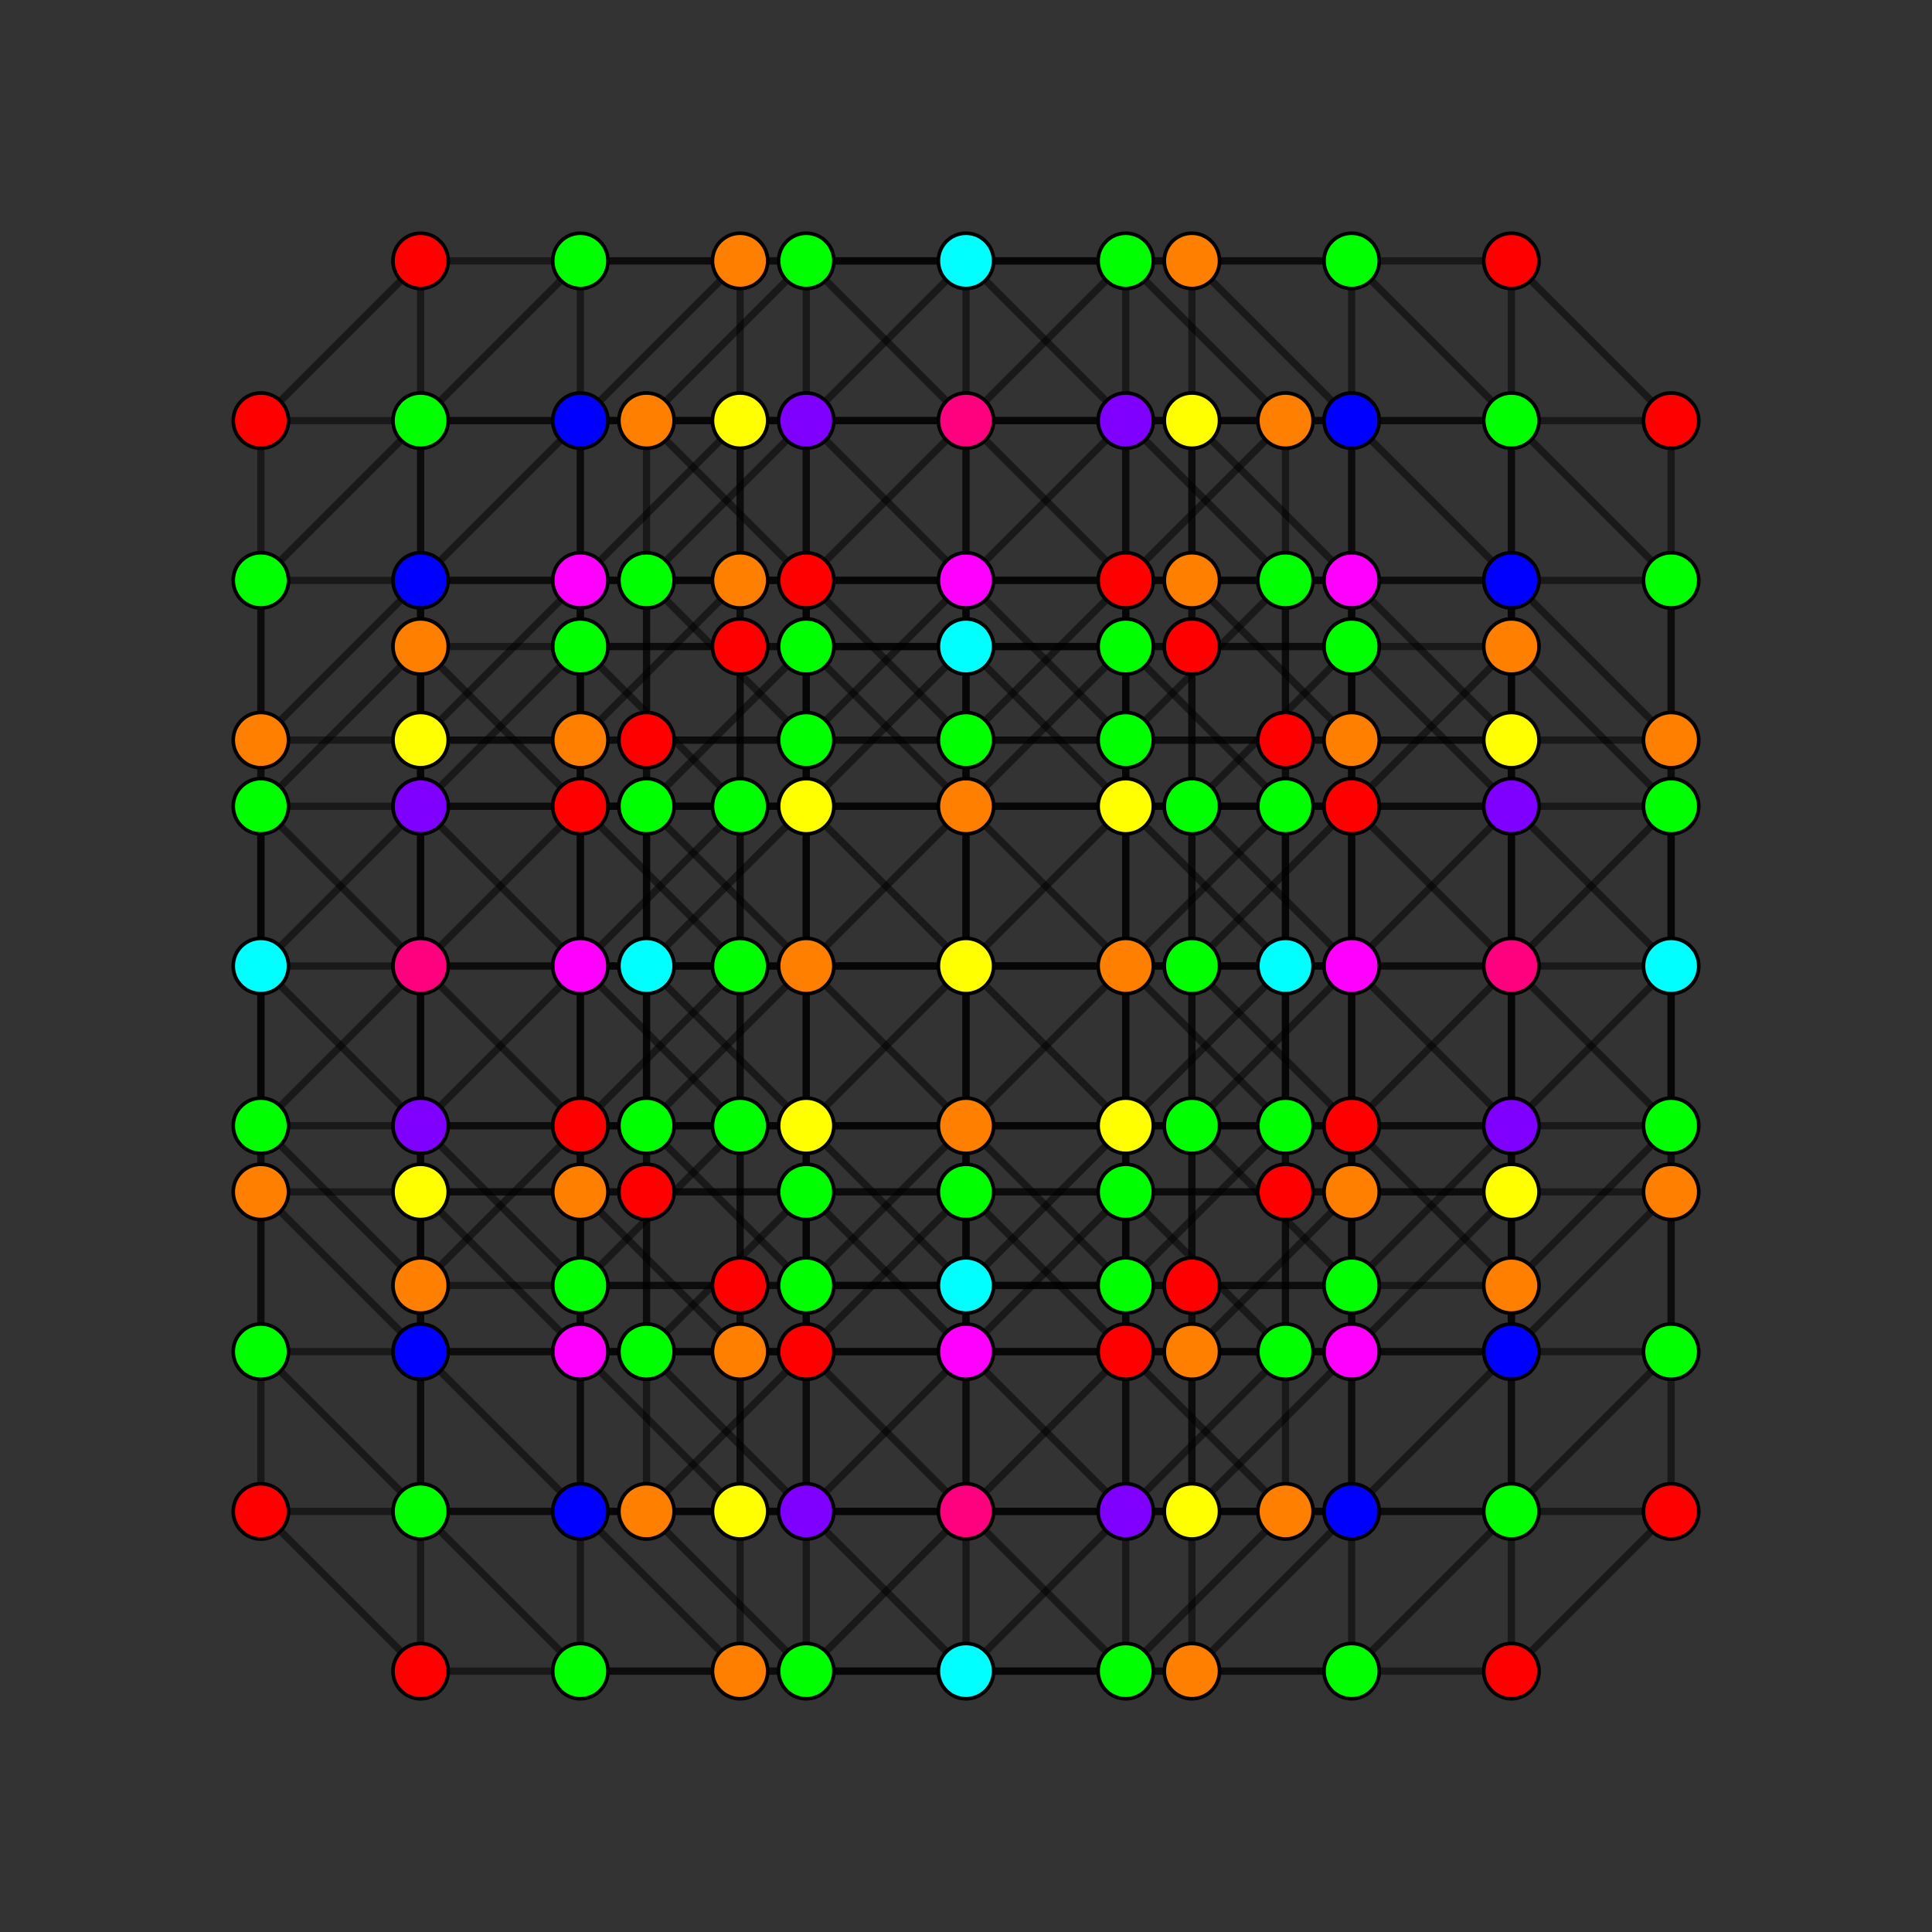 <?xml version="1.0" encoding="UTF-8" standalone="no"?>
<svg
xmlns="http://www.w3.org/2000/svg"
version="1.0"
width="1600" height="1600"
id="7-cube_t036_A3.svg">
<rect width="100%" height="100%" fill="#333333" stroke="none"/>
<g style="stroke:#000000;stroke-width:6.0;stroke-opacity:0.50;">
<line x1="932.290" y1="800.000" x2="932.290" y2="800.000"/>
<line x1="932.290" y1="800.000" x2="932.290" y2="932.290"/>
<line x1="932.290" y1="800.000" x2="1064.580" y2="800.000"/>
<line x1="932.290" y1="800.000" x2="932.290" y2="667.710"/>
<line x1="932.290" y1="800.000" x2="800.000" y2="932.290"/>
<line x1="932.290" y1="800.000" x2="667.710" y2="800.000"/>
<line x1="932.290" y1="800.000" x2="800.000" y2="667.710"/>
<line x1="216.043" y1="800.000" x2="216.043" y2="800.000"/>
<line x1="216.043" y1="800.000" x2="216.043" y2="932.290"/>
<line x1="216.043" y1="800.000" x2="348.333" y2="800.000"/>
<line x1="216.043" y1="800.000" x2="216.043" y2="667.710"/>
<line x1="216.043" y1="800.000" x2="348.333" y2="932.290"/>
<line x1="216.043" y1="800.000" x2="348.333" y2="667.710"/>
<line x1="932.290" y1="348.333" x2="932.290" y2="348.333"/>
<line x1="932.290" y1="348.333" x2="932.290" y2="480.623"/>
<line x1="932.290" y1="348.333" x2="1064.580" y2="348.333"/>
<line x1="932.290" y1="348.333" x2="800.000" y2="216.043"/>
<line x1="932.290" y1="348.333" x2="667.710" y2="348.333"/>
<line x1="216.043" y1="348.333" x2="216.043" y2="348.333"/>
<line x1="216.043" y1="348.333" x2="216.043" y2="480.623"/>
<line x1="216.043" y1="348.333" x2="348.333" y2="348.333"/>
<line x1="216.043" y1="348.333" x2="348.333" y2="216.043"/>
<line x1="1383.957" y1="800.000" x2="1383.957" y2="800.000"/>
<line x1="1383.957" y1="800.000" x2="1383.957" y2="932.290"/>
<line x1="1383.957" y1="800.000" x2="1251.667" y2="800.000"/>
<line x1="1383.957" y1="800.000" x2="1383.957" y2="667.710"/>
<line x1="1383.957" y1="800.000" x2="1251.667" y2="932.290"/>
<line x1="1383.957" y1="800.000" x2="1251.667" y2="667.710"/>
<line x1="667.710" y1="800.000" x2="667.710" y2="800.000"/>
<line x1="667.710" y1="800.000" x2="667.710" y2="932.290"/>
<line x1="667.710" y1="800.000" x2="535.420" y2="800.000"/>
<line x1="667.710" y1="800.000" x2="667.710" y2="667.710"/>
<line x1="667.710" y1="800.000" x2="800.000" y2="932.290"/>
<line x1="667.710" y1="800.000" x2="800.000" y2="667.710"/>
<line x1="1383.957" y1="348.333" x2="1383.957" y2="348.333"/>
<line x1="1383.957" y1="348.333" x2="1383.957" y2="480.623"/>
<line x1="1383.957" y1="348.333" x2="1251.667" y2="348.333"/>
<line x1="1383.957" y1="348.333" x2="1251.667" y2="216.043"/>
<line x1="667.710" y1="348.333" x2="667.710" y2="348.333"/>
<line x1="667.710" y1="348.333" x2="667.710" y2="480.623"/>
<line x1="667.710" y1="348.333" x2="535.420" y2="348.333"/>
<line x1="667.710" y1="348.333" x2="800.000" y2="216.043"/>
<line x1="932.290" y1="1251.667" x2="932.290" y2="1251.667"/>
<line x1="932.290" y1="1251.667" x2="932.290" y2="1119.377"/>
<line x1="932.290" y1="1251.667" x2="1064.580" y2="1251.667"/>
<line x1="932.290" y1="1251.667" x2="800.000" y2="1383.957"/>
<line x1="932.290" y1="1251.667" x2="667.710" y2="1251.667"/>
<line x1="216.043" y1="1251.667" x2="216.043" y2="1251.667"/>
<line x1="216.043" y1="1251.667" x2="216.043" y2="1119.377"/>
<line x1="216.043" y1="1251.667" x2="348.333" y2="1251.667"/>
<line x1="216.043" y1="1251.667" x2="348.333" y2="1383.957"/>
<line x1="1383.957" y1="1251.667" x2="1383.957" y2="1251.667"/>
<line x1="1383.957" y1="1251.667" x2="1383.957" y2="1119.377"/>
<line x1="1383.957" y1="1251.667" x2="1251.667" y2="1251.667"/>
<line x1="1383.957" y1="1251.667" x2="1251.667" y2="1383.957"/>
<line x1="667.710" y1="1251.667" x2="667.710" y2="1251.667"/>
<line x1="667.710" y1="1251.667" x2="667.710" y2="1119.377"/>
<line x1="667.710" y1="1251.667" x2="535.420" y2="1251.667"/>
<line x1="667.710" y1="1251.667" x2="800.000" y2="1383.957"/>
<line x1="932.290" y1="932.290" x2="932.290" y2="1119.377"/>
<line x1="932.290" y1="932.290" x2="932.290" y2="932.290"/>
<line x1="932.290" y1="932.290" x2="1064.580" y2="800.000"/>
<line x1="932.290" y1="932.290" x2="1064.580" y2="932.290"/>
<line x1="932.290" y1="932.290" x2="932.290" y2="667.710"/>
<line x1="932.290" y1="932.290" x2="800.000" y2="1064.580"/>
<line x1="932.290" y1="932.290" x2="667.710" y2="932.290"/>
<line x1="932.290" y1="932.290" x2="800.000" y2="932.290"/>
<line x1="216.043" y1="932.290" x2="216.043" y2="1119.377"/>
<line x1="216.043" y1="932.290" x2="216.043" y2="932.290"/>
<line x1="216.043" y1="932.290" x2="348.333" y2="800.000"/>
<line x1="216.043" y1="932.290" x2="348.333" y2="932.290"/>
<line x1="216.043" y1="932.290" x2="216.043" y2="667.710"/>
<line x1="216.043" y1="932.290" x2="348.333" y2="1064.580"/>
<line x1="932.290" y1="480.623" x2="932.290" y2="667.710"/>
<line x1="932.290" y1="480.623" x2="932.290" y2="480.623"/>
<line x1="932.290" y1="480.623" x2="1064.580" y2="348.333"/>
<line x1="932.290" y1="480.623" x2="1064.580" y2="480.623"/>
<line x1="932.290" y1="480.623" x2="932.290" y2="612.913"/>
<line x1="932.290" y1="480.623" x2="800.000" y2="348.333"/>
<line x1="932.290" y1="480.623" x2="667.710" y2="480.623"/>
<line x1="932.290" y1="480.623" x2="800.000" y2="480.623"/>
<line x1="216.043" y1="480.623" x2="216.043" y2="667.710"/>
<line x1="216.043" y1="480.623" x2="216.043" y2="480.623"/>
<line x1="216.043" y1="480.623" x2="348.333" y2="348.333"/>
<line x1="216.043" y1="480.623" x2="348.333" y2="480.623"/>
<line x1="216.043" y1="480.623" x2="216.043" y2="612.913"/>
<line x1="1383.957" y1="932.290" x2="1383.957" y2="1119.377"/>
<line x1="1383.957" y1="932.290" x2="1383.957" y2="932.290"/>
<line x1="1383.957" y1="932.290" x2="1251.667" y2="800.000"/>
<line x1="1383.957" y1="932.290" x2="1251.667" y2="932.290"/>
<line x1="1383.957" y1="932.290" x2="1383.957" y2="667.710"/>
<line x1="1383.957" y1="932.290" x2="1251.667" y2="1064.580"/>
<line x1="667.710" y1="932.290" x2="667.710" y2="1119.377"/>
<line x1="667.710" y1="932.290" x2="667.710" y2="932.290"/>
<line x1="667.710" y1="932.290" x2="535.420" y2="800.000"/>
<line x1="667.710" y1="932.290" x2="535.420" y2="932.290"/>
<line x1="667.710" y1="932.290" x2="667.710" y2="667.710"/>
<line x1="667.710" y1="932.290" x2="800.000" y2="1064.580"/>
<line x1="667.710" y1="932.290" x2="800.000" y2="932.290"/>
<line x1="1383.957" y1="480.623" x2="1383.957" y2="667.710"/>
<line x1="1383.957" y1="480.623" x2="1383.957" y2="480.623"/>
<line x1="1383.957" y1="480.623" x2="1251.667" y2="348.333"/>
<line x1="1383.957" y1="480.623" x2="1251.667" y2="480.623"/>
<line x1="1383.957" y1="480.623" x2="1383.957" y2="612.913"/>
<line x1="667.710" y1="480.623" x2="667.710" y2="667.710"/>
<line x1="667.710" y1="480.623" x2="667.710" y2="480.623"/>
<line x1="667.710" y1="480.623" x2="535.420" y2="348.333"/>
<line x1="667.710" y1="480.623" x2="535.420" y2="480.623"/>
<line x1="667.710" y1="480.623" x2="667.710" y2="612.913"/>
<line x1="667.710" y1="480.623" x2="800.000" y2="348.333"/>
<line x1="667.710" y1="480.623" x2="800.000" y2="480.623"/>
<line x1="932.290" y1="1119.377" x2="932.290" y2="1119.377"/>
<line x1="932.290" y1="1119.377" x2="1064.580" y2="1251.667"/>
<line x1="932.290" y1="1119.377" x2="1064.580" y2="1119.377"/>
<line x1="932.290" y1="1119.377" x2="932.290" y2="987.087"/>
<line x1="932.290" y1="1119.377" x2="800.000" y2="1251.667"/>
<line x1="932.290" y1="1119.377" x2="667.710" y2="1119.377"/>
<line x1="932.290" y1="1119.377" x2="800.000" y2="1119.377"/>
<line x1="216.043" y1="1119.377" x2="216.043" y2="1119.377"/>
<line x1="216.043" y1="1119.377" x2="348.333" y2="1251.667"/>
<line x1="216.043" y1="1119.377" x2="348.333" y2="1119.377"/>
<line x1="216.043" y1="1119.377" x2="216.043" y2="987.087"/>
<line x1="932.290" y1="667.710" x2="932.290" y2="667.710"/>
<line x1="932.290" y1="667.710" x2="1064.580" y2="800.000"/>
<line x1="932.290" y1="667.710" x2="1064.580" y2="667.710"/>
<line x1="932.290" y1="667.710" x2="800.000" y2="535.420"/>
<line x1="932.290" y1="667.710" x2="667.710" y2="667.710"/>
<line x1="932.290" y1="667.710" x2="800.000" y2="667.710"/>
<line x1="216.043" y1="667.710" x2="216.043" y2="667.710"/>
<line x1="216.043" y1="667.710" x2="348.333" y2="800.000"/>
<line x1="216.043" y1="667.710" x2="348.333" y2="667.710"/>
<line x1="216.043" y1="667.710" x2="348.333" y2="535.420"/>
<line x1="1383.957" y1="1119.377" x2="1383.957" y2="1119.377"/>
<line x1="1383.957" y1="1119.377" x2="1251.667" y2="1251.667"/>
<line x1="1383.957" y1="1119.377" x2="1251.667" y2="1119.377"/>
<line x1="1383.957" y1="1119.377" x2="1383.957" y2="987.087"/>
<line x1="667.710" y1="1119.377" x2="667.710" y2="1119.377"/>
<line x1="667.710" y1="1119.377" x2="535.420" y2="1251.667"/>
<line x1="667.710" y1="1119.377" x2="535.420" y2="1119.377"/>
<line x1="667.710" y1="1119.377" x2="667.710" y2="987.087"/>
<line x1="667.710" y1="1119.377" x2="800.000" y2="1251.667"/>
<line x1="667.710" y1="1119.377" x2="800.000" y2="1119.377"/>
<line x1="1383.957" y1="667.710" x2="1383.957" y2="667.710"/>
<line x1="1383.957" y1="667.710" x2="1251.667" y2="800.000"/>
<line x1="1383.957" y1="667.710" x2="1251.667" y2="667.710"/>
<line x1="1383.957" y1="667.710" x2="1251.667" y2="535.420"/>
<line x1="667.710" y1="667.710" x2="667.710" y2="667.710"/>
<line x1="667.710" y1="667.710" x2="535.420" y2="800.000"/>
<line x1="667.710" y1="667.710" x2="535.420" y2="667.710"/>
<line x1="667.710" y1="667.710" x2="800.000" y2="535.420"/>
<line x1="667.710" y1="667.710" x2="800.000" y2="667.710"/>
<line x1="1064.580" y1="800.000" x2="1251.667" y2="800.000"/>
<line x1="1064.580" y1="800.000" x2="1064.580" y2="800.000"/>
<line x1="1064.580" y1="800.000" x2="1064.580" y2="932.290"/>
<line x1="1064.580" y1="800.000" x2="1064.580" y2="667.710"/>
<line x1="348.333" y1="800.000" x2="535.420" y2="800.000"/>
<line x1="348.333" y1="800.000" x2="348.333" y2="800.000"/>
<line x1="348.333" y1="800.000" x2="348.333" y2="932.290"/>
<line x1="348.333" y1="800.000" x2="348.333" y2="667.710"/>
<line x1="348.333" y1="800.000" x2="480.623" y2="932.290"/>
<line x1="348.333" y1="800.000" x2="480.623" y2="667.710"/>
<line x1="348.333" y1="800.000" x2="480.623" y2="800.000"/>
<line x1="1064.580" y1="348.333" x2="1251.667" y2="348.333"/>
<line x1="1064.580" y1="348.333" x2="1064.580" y2="348.333"/>
<line x1="1064.580" y1="348.333" x2="1064.580" y2="480.623"/>
<line x1="1064.580" y1="348.333" x2="932.290" y2="216.043"/>
<line x1="348.333" y1="348.333" x2="535.420" y2="348.333"/>
<line x1="348.333" y1="348.333" x2="348.333" y2="348.333"/>
<line x1="348.333" y1="348.333" x2="348.333" y2="480.623"/>
<line x1="348.333" y1="348.333" x2="480.623" y2="216.043"/>
<line x1="348.333" y1="348.333" x2="480.623" y2="348.333"/>
<line x1="1251.667" y1="800.000" x2="1251.667" y2="800.000"/>
<line x1="1251.667" y1="800.000" x2="1251.667" y2="932.290"/>
<line x1="1251.667" y1="800.000" x2="1251.667" y2="667.710"/>
<line x1="1251.667" y1="800.000" x2="1119.377" y2="932.290"/>
<line x1="1251.667" y1="800.000" x2="1119.377" y2="667.710"/>
<line x1="1251.667" y1="800.000" x2="1119.377" y2="800.000"/>
<line x1="535.420" y1="800.000" x2="535.420" y2="800.000"/>
<line x1="535.420" y1="800.000" x2="535.420" y2="932.290"/>
<line x1="535.420" y1="800.000" x2="535.420" y2="667.710"/>
<line x1="1251.667" y1="348.333" x2="1251.667" y2="348.333"/>
<line x1="1251.667" y1="348.333" x2="1251.667" y2="480.623"/>
<line x1="1251.667" y1="348.333" x2="1119.377" y2="216.043"/>
<line x1="1251.667" y1="348.333" x2="1119.377" y2="348.333"/>
<line x1="535.420" y1="348.333" x2="535.420" y2="348.333"/>
<line x1="535.420" y1="348.333" x2="535.420" y2="480.623"/>
<line x1="535.420" y1="348.333" x2="667.710" y2="216.043"/>
<line x1="1064.580" y1="1251.667" x2="1251.667" y2="1251.667"/>
<line x1="1064.580" y1="1251.667" x2="1064.580" y2="1251.667"/>
<line x1="1064.580" y1="1251.667" x2="1064.580" y2="1119.377"/>
<line x1="1064.580" y1="1251.667" x2="932.290" y2="1383.957"/>
<line x1="348.333" y1="1251.667" x2="535.420" y2="1251.667"/>
<line x1="348.333" y1="1251.667" x2="348.333" y2="1251.667"/>
<line x1="348.333" y1="1251.667" x2="348.333" y2="1119.377"/>
<line x1="348.333" y1="1251.667" x2="480.623" y2="1383.957"/>
<line x1="348.333" y1="1251.667" x2="480.623" y2="1251.667"/>
<line x1="1251.667" y1="1251.667" x2="1251.667" y2="1251.667"/>
<line x1="1251.667" y1="1251.667" x2="1251.667" y2="1119.377"/>
<line x1="1251.667" y1="1251.667" x2="1119.377" y2="1383.957"/>
<line x1="1251.667" y1="1251.667" x2="1119.377" y2="1251.667"/>
<line x1="535.420" y1="1251.667" x2="535.420" y2="1251.667"/>
<line x1="535.420" y1="1251.667" x2="535.420" y2="1119.377"/>
<line x1="535.420" y1="1251.667" x2="667.710" y2="1383.957"/>
<line x1="1064.580" y1="932.290" x2="1251.667" y2="932.290"/>
<line x1="1064.580" y1="932.290" x2="1064.580" y2="1119.377"/>
<line x1="1064.580" y1="932.290" x2="1064.580" y2="932.290"/>
<line x1="1064.580" y1="932.290" x2="932.290" y2="800.000"/>
<line x1="1064.580" y1="932.290" x2="1064.580" y2="667.710"/>
<line x1="1064.580" y1="932.290" x2="932.290" y2="1064.580"/>
<line x1="348.333" y1="932.290" x2="535.420" y2="932.290"/>
<line x1="348.333" y1="932.290" x2="348.333" y2="1119.377"/>
<line x1="348.333" y1="932.290" x2="348.333" y2="932.290"/>
<line x1="348.333" y1="932.290" x2="348.333" y2="667.710"/>
<line x1="348.333" y1="932.290" x2="480.623" y2="1064.580"/>
<line x1="348.333" y1="932.290" x2="480.623" y2="932.290"/>
<line x1="1064.580" y1="480.623" x2="1251.667" y2="480.623"/>
<line x1="1064.580" y1="480.623" x2="1064.580" y2="667.710"/>
<line x1="1064.580" y1="480.623" x2="1064.580" y2="480.623"/>
<line x1="1064.580" y1="480.623" x2="932.290" y2="612.913"/>
<line x1="1064.580" y1="480.623" x2="1064.580" y2="612.913"/>
<line x1="1064.580" y1="480.623" x2="932.290" y2="348.333"/>
<line x1="348.333" y1="480.623" x2="535.420" y2="480.623"/>
<line x1="348.333" y1="480.623" x2="348.333" y2="667.710"/>
<line x1="348.333" y1="480.623" x2="348.333" y2="480.623"/>
<line x1="348.333" y1="480.623" x2="216.043" y2="612.913"/>
<line x1="348.333" y1="480.623" x2="348.333" y2="612.913"/>
<line x1="348.333" y1="480.623" x2="480.623" y2="348.333"/>
<line x1="348.333" y1="480.623" x2="480.623" y2="480.623"/>
<line x1="1251.667" y1="932.290" x2="1251.667" y2="1119.377"/>
<line x1="1251.667" y1="932.290" x2="1251.667" y2="932.290"/>
<line x1="1251.667" y1="932.290" x2="1251.667" y2="667.710"/>
<line x1="1251.667" y1="932.290" x2="1119.377" y2="1064.580"/>
<line x1="1251.667" y1="932.290" x2="1119.377" y2="932.290"/>
<line x1="535.420" y1="932.290" x2="535.420" y2="1119.377"/>
<line x1="535.420" y1="932.290" x2="535.420" y2="932.290"/>
<line x1="535.420" y1="932.290" x2="667.710" y2="800.000"/>
<line x1="535.420" y1="932.290" x2="535.420" y2="667.710"/>
<line x1="535.420" y1="932.290" x2="667.710" y2="1064.580"/>
<line x1="1251.667" y1="480.623" x2="1251.667" y2="667.710"/>
<line x1="1251.667" y1="480.623" x2="1251.667" y2="480.623"/>
<line x1="1251.667" y1="480.623" x2="1383.957" y2="612.913"/>
<line x1="1251.667" y1="480.623" x2="1251.667" y2="612.913"/>
<line x1="1251.667" y1="480.623" x2="1119.377" y2="348.333"/>
<line x1="1251.667" y1="480.623" x2="1119.377" y2="480.623"/>
<line x1="535.420" y1="480.623" x2="535.420" y2="667.710"/>
<line x1="535.420" y1="480.623" x2="535.420" y2="480.623"/>
<line x1="535.420" y1="480.623" x2="667.710" y2="612.913"/>
<line x1="535.420" y1="480.623" x2="535.420" y2="612.913"/>
<line x1="535.420" y1="480.623" x2="667.710" y2="348.333"/>
<line x1="1064.580" y1="1119.377" x2="1251.667" y2="1119.377"/>
<line x1="1064.580" y1="1119.377" x2="1064.580" y2="1119.377"/>
<line x1="1064.580" y1="1119.377" x2="932.290" y2="987.087"/>
<line x1="1064.580" y1="1119.377" x2="1064.580" y2="987.087"/>
<line x1="1064.580" y1="1119.377" x2="932.290" y2="1251.667"/>
<line x1="348.333" y1="1119.377" x2="535.420" y2="1119.377"/>
<line x1="348.333" y1="1119.377" x2="348.333" y2="1119.377"/>
<line x1="348.333" y1="1119.377" x2="216.043" y2="987.087"/>
<line x1="348.333" y1="1119.377" x2="348.333" y2="987.087"/>
<line x1="348.333" y1="1119.377" x2="480.623" y2="1251.667"/>
<line x1="348.333" y1="1119.377" x2="480.623" y2="1119.377"/>
<line x1="1064.580" y1="667.710" x2="1251.667" y2="667.710"/>
<line x1="1064.580" y1="667.710" x2="1064.580" y2="667.710"/>
<line x1="1064.580" y1="667.710" x2="932.290" y2="800.000"/>
<line x1="1064.580" y1="667.710" x2="932.290" y2="535.420"/>
<line x1="348.333" y1="667.710" x2="535.420" y2="667.710"/>
<line x1="348.333" y1="667.710" x2="348.333" y2="667.710"/>
<line x1="348.333" y1="667.710" x2="480.623" y2="535.420"/>
<line x1="348.333" y1="667.710" x2="480.623" y2="667.710"/>
<line x1="1251.667" y1="1119.377" x2="1251.667" y2="1119.377"/>
<line x1="1251.667" y1="1119.377" x2="1383.957" y2="987.087"/>
<line x1="1251.667" y1="1119.377" x2="1251.667" y2="987.087"/>
<line x1="1251.667" y1="1119.377" x2="1119.377" y2="1251.667"/>
<line x1="1251.667" y1="1119.377" x2="1119.377" y2="1119.377"/>
<line x1="535.420" y1="1119.377" x2="535.420" y2="1119.377"/>
<line x1="535.420" y1="1119.377" x2="667.710" y2="987.087"/>
<line x1="535.420" y1="1119.377" x2="535.420" y2="987.087"/>
<line x1="535.420" y1="1119.377" x2="667.710" y2="1251.667"/>
<line x1="1251.667" y1="667.710" x2="1251.667" y2="667.710"/>
<line x1="1251.667" y1="667.710" x2="1119.377" y2="535.420"/>
<line x1="1251.667" y1="667.710" x2="1119.377" y2="667.710"/>
<line x1="535.420" y1="667.710" x2="535.420" y2="667.710"/>
<line x1="535.420" y1="667.710" x2="667.710" y2="800.000"/>
<line x1="535.420" y1="667.710" x2="667.710" y2="535.420"/>
<line x1="932.290" y1="800.000" x2="932.290" y2="612.913"/>
<line x1="932.290" y1="800.000" x2="932.290" y2="987.087"/>
<line x1="932.290" y1="800.000" x2="800.000" y2="800.000"/>
<line x1="216.043" y1="800.000" x2="216.043" y2="612.913"/>
<line x1="216.043" y1="800.000" x2="216.043" y2="987.087"/>
<line x1="932.290" y1="612.913" x2="932.290" y2="612.913"/>
<line x1="932.290" y1="612.913" x2="1064.580" y2="612.913"/>
<line x1="932.290" y1="612.913" x2="667.710" y2="612.913"/>
<line x1="932.290" y1="612.913" x2="800.000" y2="612.913"/>
<line x1="216.043" y1="612.913" x2="216.043" y2="612.913"/>
<line x1="216.043" y1="612.913" x2="348.333" y2="612.913"/>
<line x1="1383.957" y1="800.000" x2="1383.957" y2="612.913"/>
<line x1="1383.957" y1="800.000" x2="1383.957" y2="987.087"/>
<line x1="667.710" y1="800.000" x2="667.710" y2="612.913"/>
<line x1="667.710" y1="800.000" x2="667.710" y2="987.087"/>
<line x1="667.710" y1="800.000" x2="800.000" y2="800.000"/>
<line x1="1383.957" y1="612.913" x2="1383.957" y2="612.913"/>
<line x1="1383.957" y1="612.913" x2="1251.667" y2="612.913"/>
<line x1="667.710" y1="612.913" x2="667.710" y2="612.913"/>
<line x1="667.710" y1="612.913" x2="535.420" y2="612.913"/>
<line x1="667.710" y1="612.913" x2="800.000" y2="612.913"/>
<line x1="932.290" y1="987.087" x2="932.290" y2="987.087"/>
<line x1="932.290" y1="987.087" x2="1064.580" y2="987.087"/>
<line x1="932.290" y1="987.087" x2="667.710" y2="987.087"/>
<line x1="932.290" y1="987.087" x2="800.000" y2="987.087"/>
<line x1="216.043" y1="987.087" x2="216.043" y2="987.087"/>
<line x1="216.043" y1="987.087" x2="348.333" y2="987.087"/>
<line x1="1383.957" y1="987.087" x2="1383.957" y2="987.087"/>
<line x1="1383.957" y1="987.087" x2="1251.667" y2="987.087"/>
<line x1="667.710" y1="987.087" x2="667.710" y2="987.087"/>
<line x1="667.710" y1="987.087" x2="535.420" y2="987.087"/>
<line x1="667.710" y1="987.087" x2="800.000" y2="987.087"/>
<line x1="1064.580" y1="800.000" x2="1064.580" y2="612.913"/>
<line x1="1064.580" y1="800.000" x2="1064.580" y2="987.087"/>
<line x1="348.333" y1="800.000" x2="348.333" y2="612.913"/>
<line x1="348.333" y1="800.000" x2="348.333" y2="987.087"/>
<line x1="1064.580" y1="612.913" x2="1251.667" y2="612.913"/>
<line x1="348.333" y1="612.913" x2="535.420" y2="612.913"/>
<line x1="348.333" y1="612.913" x2="480.623" y2="612.913"/>
<line x1="1251.667" y1="800.000" x2="1251.667" y2="612.913"/>
<line x1="1251.667" y1="800.000" x2="1251.667" y2="987.087"/>
<line x1="535.420" y1="800.000" x2="535.420" y2="612.913"/>
<line x1="535.420" y1="800.000" x2="535.420" y2="987.087"/>
<line x1="1251.667" y1="612.913" x2="1119.377" y2="612.913"/>
<line x1="1064.580" y1="987.087" x2="1251.667" y2="987.087"/>
<line x1="348.333" y1="987.087" x2="535.420" y2="987.087"/>
<line x1="348.333" y1="987.087" x2="480.623" y2="987.087"/>
<line x1="1251.667" y1="987.087" x2="1119.377" y2="987.087"/>
<line x1="800.000" y1="932.290" x2="800.000" y2="932.290"/>
<line x1="800.000" y1="932.290" x2="800.000" y2="1064.580"/>
<line x1="800.000" y1="932.290" x2="800.000" y2="667.710"/>
<line x1="348.333" y1="932.290" x2="348.333" y2="1064.580"/>
<line x1="800.000" y1="216.043" x2="800.000" y2="216.043"/>
<line x1="800.000" y1="216.043" x2="800.000" y2="348.333"/>
<line x1="800.000" y1="216.043" x2="932.290" y2="216.043"/>
<line x1="800.000" y1="216.043" x2="667.710" y2="216.043"/>
<line x1="348.333" y1="216.043" x2="348.333" y2="216.043"/>
<line x1="348.333" y1="216.043" x2="348.333" y2="348.333"/>
<line x1="348.333" y1="216.043" x2="480.623" y2="216.043"/>
<line x1="1251.667" y1="932.290" x2="1251.667" y2="1064.580"/>
<line x1="1251.667" y1="216.043" x2="1251.667" y2="216.043"/>
<line x1="1251.667" y1="216.043" x2="1251.667" y2="348.333"/>
<line x1="1251.667" y1="216.043" x2="1119.377" y2="216.043"/>
<line x1="800.000" y1="1383.957" x2="800.000" y2="1383.957"/>
<line x1="800.000" y1="1383.957" x2="800.000" y2="1251.667"/>
<line x1="800.000" y1="1383.957" x2="932.290" y2="1383.957"/>
<line x1="800.000" y1="1383.957" x2="667.710" y2="1383.957"/>
<line x1="348.333" y1="1383.957" x2="348.333" y2="1383.957"/>
<line x1="348.333" y1="1383.957" x2="348.333" y2="1251.667"/>
<line x1="348.333" y1="1383.957" x2="480.623" y2="1383.957"/>
<line x1="800.000" y1="667.710" x2="800.000" y2="667.710"/>
<line x1="800.000" y1="667.710" x2="800.000" y2="535.420"/>
<line x1="348.333" y1="667.710" x2="348.333" y2="535.420"/>
<line x1="1251.667" y1="1383.957" x2="1251.667" y2="1383.957"/>
<line x1="1251.667" y1="1383.957" x2="1251.667" y2="1251.667"/>
<line x1="1251.667" y1="1383.957" x2="1119.377" y2="1383.957"/>
<line x1="1251.667" y1="667.710" x2="1251.667" y2="535.420"/>
<line x1="800.000" y1="1064.580" x2="800.000" y2="1251.667"/>
<line x1="800.000" y1="1064.580" x2="800.000" y2="1064.580"/>
<line x1="800.000" y1="1064.580" x2="932.290" y2="1064.580"/>
<line x1="800.000" y1="1064.580" x2="667.710" y2="1064.580"/>
<line x1="348.333" y1="1064.580" x2="348.333" y2="1251.667"/>
<line x1="348.333" y1="1064.580" x2="348.333" y2="1064.580"/>
<line x1="348.333" y1="1064.580" x2="480.623" y2="932.290"/>
<line x1="348.333" y1="1064.580" x2="480.623" y2="1064.580"/>
<line x1="800.000" y1="348.333" x2="800.000" y2="535.420"/>
<line x1="800.000" y1="348.333" x2="800.000" y2="348.333"/>
<line x1="800.000" y1="348.333" x2="932.290" y2="216.043"/>
<line x1="800.000" y1="348.333" x2="932.290" y2="348.333"/>
<line x1="800.000" y1="348.333" x2="800.000" y2="480.623"/>
<line x1="800.000" y1="348.333" x2="667.710" y2="216.043"/>
<line x1="800.000" y1="348.333" x2="667.710" y2="348.333"/>
<line x1="348.333" y1="348.333" x2="348.333" y2="535.420"/>
<line x1="1251.667" y1="1064.580" x2="1251.667" y2="1251.667"/>
<line x1="1251.667" y1="1064.580" x2="1251.667" y2="1064.580"/>
<line x1="1251.667" y1="1064.580" x2="1119.377" y2="932.290"/>
<line x1="1251.667" y1="1064.580" x2="1119.377" y2="1064.580"/>
<line x1="1251.667" y1="348.333" x2="1251.667" y2="535.420"/>
<line x1="800.000" y1="1251.667" x2="800.000" y2="1251.667"/>
<line x1="800.000" y1="1251.667" x2="932.290" y2="1383.957"/>
<line x1="800.000" y1="1251.667" x2="932.290" y2="1251.667"/>
<line x1="800.000" y1="1251.667" x2="800.000" y2="1119.377"/>
<line x1="800.000" y1="1251.667" x2="667.710" y2="1383.957"/>
<line x1="800.000" y1="1251.667" x2="667.710" y2="1251.667"/>
<line x1="800.000" y1="535.420" x2="800.000" y2="535.420"/>
<line x1="800.000" y1="535.420" x2="932.290" y2="535.420"/>
<line x1="800.000" y1="535.420" x2="667.710" y2="535.420"/>
<line x1="348.333" y1="535.420" x2="348.333" y2="535.420"/>
<line x1="348.333" y1="535.420" x2="480.623" y2="667.710"/>
<line x1="348.333" y1="535.420" x2="480.623" y2="535.420"/>
<line x1="1251.667" y1="535.420" x2="1251.667" y2="535.420"/>
<line x1="1251.667" y1="535.420" x2="1119.377" y2="667.710"/>
<line x1="1251.667" y1="535.420" x2="1119.377" y2="535.420"/>
<line x1="932.290" y1="932.290" x2="1119.377" y2="932.290"/>
<line x1="932.290" y1="932.290" x2="932.290" y2="1064.580"/>
<line x1="480.623" y1="932.290" x2="667.710" y2="932.290"/>
<line x1="480.623" y1="932.290" x2="480.623" y2="932.290"/>
<line x1="480.623" y1="932.290" x2="480.623" y2="1064.580"/>
<line x1="480.623" y1="932.290" x2="480.623" y2="667.710"/>
<line x1="480.623" y1="932.290" x2="480.623" y2="800.000"/>
<line x1="480.623" y1="932.290" x2="612.913" y2="932.290"/>
<line x1="932.290" y1="216.043" x2="1119.377" y2="216.043"/>
<line x1="932.290" y1="216.043" x2="932.290" y2="216.043"/>
<line x1="932.290" y1="216.043" x2="932.290" y2="348.333"/>
<line x1="932.290" y1="216.043" x2="667.710" y2="216.043"/>
<line x1="480.623" y1="216.043" x2="667.710" y2="216.043"/>
<line x1="480.623" y1="216.043" x2="480.623" y2="216.043"/>
<line x1="480.623" y1="216.043" x2="480.623" y2="348.333"/>
<line x1="480.623" y1="216.043" x2="612.913" y2="216.043"/>
<line x1="1119.377" y1="932.290" x2="1119.377" y2="932.290"/>
<line x1="1119.377" y1="932.290" x2="1119.377" y2="1064.580"/>
<line x1="1119.377" y1="932.290" x2="1119.377" y2="667.710"/>
<line x1="1119.377" y1="932.290" x2="1119.377" y2="800.000"/>
<line x1="1119.377" y1="932.290" x2="987.087" y2="932.290"/>
<line x1="667.710" y1="932.290" x2="667.710" y2="1064.580"/>
<line x1="1119.377" y1="216.043" x2="1119.377" y2="216.043"/>
<line x1="1119.377" y1="216.043" x2="1119.377" y2="348.333"/>
<line x1="1119.377" y1="216.043" x2="987.087" y2="216.043"/>
<line x1="667.710" y1="216.043" x2="667.710" y2="216.043"/>
<line x1="667.710" y1="216.043" x2="667.710" y2="348.333"/>
<line x1="932.290" y1="1383.957" x2="1119.377" y2="1383.957"/>
<line x1="932.290" y1="1383.957" x2="932.290" y2="1383.957"/>
<line x1="932.290" y1="1383.957" x2="932.290" y2="1251.667"/>
<line x1="932.290" y1="1383.957" x2="667.710" y2="1383.957"/>
<line x1="480.623" y1="1383.957" x2="667.710" y2="1383.957"/>
<line x1="480.623" y1="1383.957" x2="480.623" y2="1383.957"/>
<line x1="480.623" y1="1383.957" x2="480.623" y2="1251.667"/>
<line x1="480.623" y1="1383.957" x2="612.913" y2="1383.957"/>
<line x1="932.290" y1="667.710" x2="1119.377" y2="667.710"/>
<line x1="932.290" y1="667.710" x2="932.290" y2="535.420"/>
<line x1="480.623" y1="667.710" x2="667.710" y2="667.710"/>
<line x1="480.623" y1="667.710" x2="480.623" y2="667.710"/>
<line x1="480.623" y1="667.710" x2="480.623" y2="535.420"/>
<line x1="480.623" y1="667.710" x2="480.623" y2="800.000"/>
<line x1="480.623" y1="667.710" x2="612.913" y2="667.710"/>
<line x1="1119.377" y1="1383.957" x2="1119.377" y2="1383.957"/>
<line x1="1119.377" y1="1383.957" x2="1119.377" y2="1251.667"/>
<line x1="1119.377" y1="1383.957" x2="987.087" y2="1383.957"/>
<line x1="667.710" y1="1383.957" x2="667.710" y2="1383.957"/>
<line x1="667.710" y1="1383.957" x2="667.710" y2="1251.667"/>
<line x1="1119.377" y1="667.710" x2="1119.377" y2="667.710"/>
<line x1="1119.377" y1="667.710" x2="1119.377" y2="535.420"/>
<line x1="1119.377" y1="667.710" x2="1119.377" y2="800.000"/>
<line x1="1119.377" y1="667.710" x2="987.087" y2="667.710"/>
<line x1="667.710" y1="667.710" x2="667.710" y2="535.420"/>
<line x1="932.290" y1="1064.580" x2="1119.377" y2="1064.580"/>
<line x1="932.290" y1="1064.580" x2="932.290" y2="1251.667"/>
<line x1="932.290" y1="1064.580" x2="932.290" y2="1064.580"/>
<line x1="932.290" y1="1064.580" x2="667.710" y2="1064.580"/>
<line x1="932.290" y1="1064.580" x2="800.000" y2="932.290"/>
<line x1="480.623" y1="1064.580" x2="667.710" y2="1064.580"/>
<line x1="480.623" y1="1064.580" x2="480.623" y2="1251.667"/>
<line x1="480.623" y1="1064.580" x2="480.623" y2="1064.580"/>
<line x1="480.623" y1="1064.580" x2="612.913" y2="932.290"/>
<line x1="480.623" y1="1064.580" x2="612.913" y2="1064.580"/>
<line x1="932.290" y1="348.333" x2="1119.377" y2="348.333"/>
<line x1="932.290" y1="348.333" x2="932.290" y2="535.420"/>
<line x1="480.623" y1="348.333" x2="667.710" y2="348.333"/>
<line x1="480.623" y1="348.333" x2="480.623" y2="535.420"/>
<line x1="480.623" y1="348.333" x2="480.623" y2="348.333"/>
<line x1="480.623" y1="348.333" x2="480.623" y2="480.623"/>
<line x1="480.623" y1="348.333" x2="612.913" y2="216.043"/>
<line x1="480.623" y1="348.333" x2="612.913" y2="348.333"/>
<line x1="1119.377" y1="1064.580" x2="1119.377" y2="1251.667"/>
<line x1="1119.377" y1="1064.580" x2="1119.377" y2="1064.580"/>
<line x1="1119.377" y1="1064.580" x2="987.087" y2="932.290"/>
<line x1="1119.377" y1="1064.580" x2="987.087" y2="1064.580"/>
<line x1="667.710" y1="1064.580" x2="667.710" y2="1251.667"/>
<line x1="667.710" y1="1064.580" x2="667.710" y2="1064.580"/>
<line x1="667.710" y1="1064.580" x2="800.000" y2="932.290"/>
<line x1="1119.377" y1="348.333" x2="1119.377" y2="535.420"/>
<line x1="1119.377" y1="348.333" x2="1119.377" y2="348.333"/>
<line x1="1119.377" y1="348.333" x2="1119.377" y2="480.623"/>
<line x1="1119.377" y1="348.333" x2="987.087" y2="216.043"/>
<line x1="1119.377" y1="348.333" x2="987.087" y2="348.333"/>
<line x1="667.710" y1="348.333" x2="667.710" y2="535.420"/>
<line x1="932.290" y1="1251.667" x2="1119.377" y2="1251.667"/>
<line x1="480.623" y1="1251.667" x2="667.710" y2="1251.667"/>
<line x1="480.623" y1="1251.667" x2="480.623" y2="1251.667"/>
<line x1="480.623" y1="1251.667" x2="480.623" y2="1119.377"/>
<line x1="480.623" y1="1251.667" x2="612.913" y2="1383.957"/>
<line x1="480.623" y1="1251.667" x2="612.913" y2="1251.667"/>
<line x1="932.290" y1="535.420" x2="1119.377" y2="535.420"/>
<line x1="932.290" y1="535.420" x2="932.290" y2="535.420"/>
<line x1="932.290" y1="535.420" x2="667.710" y2="535.420"/>
<line x1="932.290" y1="535.420" x2="800.000" y2="667.710"/>
<line x1="480.623" y1="535.420" x2="667.710" y2="535.420"/>
<line x1="480.623" y1="535.420" x2="480.623" y2="535.420"/>
<line x1="480.623" y1="535.420" x2="612.913" y2="667.710"/>
<line x1="480.623" y1="535.420" x2="612.913" y2="535.420"/>
<line x1="1119.377" y1="1251.667" x2="1119.377" y2="1251.667"/>
<line x1="1119.377" y1="1251.667" x2="1119.377" y2="1119.377"/>
<line x1="1119.377" y1="1251.667" x2="987.087" y2="1383.957"/>
<line x1="1119.377" y1="1251.667" x2="987.087" y2="1251.667"/>
<line x1="1119.377" y1="535.420" x2="1119.377" y2="535.420"/>
<line x1="1119.377" y1="535.420" x2="987.087" y2="667.710"/>
<line x1="1119.377" y1="535.420" x2="987.087" y2="535.420"/>
<line x1="667.710" y1="535.420" x2="667.710" y2="535.420"/>
<line x1="667.710" y1="535.420" x2="800.000" y2="667.710"/>
<line x1="800.000" y1="932.290" x2="800.000" y2="1119.377"/>
<line x1="800.000" y1="932.290" x2="800.000" y2="800.000"/>
<line x1="348.333" y1="932.290" x2="480.623" y2="800.000"/>
<line x1="800.000" y1="480.623" x2="800.000" y2="667.710"/>
<line x1="800.000" y1="480.623" x2="800.000" y2="480.623"/>
<line x1="800.000" y1="480.623" x2="932.290" y2="348.333"/>
<line x1="800.000" y1="480.623" x2="800.000" y2="612.913"/>
<line x1="800.000" y1="480.623" x2="667.710" y2="348.333"/>
<line x1="1251.667" y1="932.290" x2="1119.377" y2="800.000"/>
<line x1="800.000" y1="1119.377" x2="800.000" y2="1119.377"/>
<line x1="800.000" y1="1119.377" x2="932.290" y2="1251.667"/>
<line x1="800.000" y1="1119.377" x2="800.000" y2="987.087"/>
<line x1="800.000" y1="1119.377" x2="667.710" y2="1251.667"/>
<line x1="800.000" y1="667.710" x2="800.000" y2="800.000"/>
<line x1="348.333" y1="667.710" x2="480.623" y2="800.000"/>
<line x1="1251.667" y1="667.710" x2="1119.377" y2="800.000"/>
<line x1="932.290" y1="800.000" x2="1119.377" y2="800.000"/>
<line x1="480.623" y1="800.000" x2="667.710" y2="800.000"/>
<line x1="480.623" y1="800.000" x2="480.623" y2="800.000"/>
<line x1="480.623" y1="800.000" x2="612.913" y2="800.000"/>
<line x1="1119.377" y1="800.000" x2="1119.377" y2="800.000"/>
<line x1="1119.377" y1="800.000" x2="987.087" y2="800.000"/>
<line x1="932.290" y1="932.290" x2="800.000" y2="800.000"/>
<line x1="480.623" y1="932.290" x2="480.623" y2="1119.377"/>
<line x1="480.623" y1="932.290" x2="612.913" y2="800.000"/>
<line x1="932.290" y1="480.623" x2="1119.377" y2="480.623"/>
<line x1="932.290" y1="480.623" x2="800.000" y2="612.913"/>
<line x1="480.623" y1="480.623" x2="667.710" y2="480.623"/>
<line x1="480.623" y1="480.623" x2="480.623" y2="667.710"/>
<line x1="480.623" y1="480.623" x2="480.623" y2="480.623"/>
<line x1="480.623" y1="480.623" x2="348.333" y2="612.913"/>
<line x1="480.623" y1="480.623" x2="480.623" y2="612.913"/>
<line x1="480.623" y1="480.623" x2="612.913" y2="348.333"/>
<line x1="480.623" y1="480.623" x2="612.913" y2="480.623"/>
<line x1="1119.377" y1="932.290" x2="1119.377" y2="1119.377"/>
<line x1="1119.377" y1="932.290" x2="987.087" y2="800.000"/>
<line x1="667.710" y1="932.290" x2="800.000" y2="800.000"/>
<line x1="1119.377" y1="480.623" x2="1119.377" y2="667.710"/>
<line x1="1119.377" y1="480.623" x2="1119.377" y2="480.623"/>
<line x1="1119.377" y1="480.623" x2="1251.667" y2="612.913"/>
<line x1="1119.377" y1="480.623" x2="1119.377" y2="612.913"/>
<line x1="1119.377" y1="480.623" x2="987.087" y2="348.333"/>
<line x1="1119.377" y1="480.623" x2="987.087" y2="480.623"/>
<line x1="667.710" y1="480.623" x2="800.000" y2="612.913"/>
<line x1="932.290" y1="1119.377" x2="1119.377" y2="1119.377"/>
<line x1="932.290" y1="1119.377" x2="800.000" y2="987.087"/>
<line x1="480.623" y1="1119.377" x2="667.710" y2="1119.377"/>
<line x1="480.623" y1="1119.377" x2="480.623" y2="1119.377"/>
<line x1="480.623" y1="1119.377" x2="348.333" y2="987.087"/>
<line x1="480.623" y1="1119.377" x2="480.623" y2="987.087"/>
<line x1="480.623" y1="1119.377" x2="612.913" y2="1251.667"/>
<line x1="480.623" y1="1119.377" x2="612.913" y2="1119.377"/>
<line x1="932.290" y1="667.710" x2="800.000" y2="800.000"/>
<line x1="480.623" y1="667.710" x2="612.913" y2="800.000"/>
<line x1="1119.377" y1="1119.377" x2="1119.377" y2="1119.377"/>
<line x1="1119.377" y1="1119.377" x2="1251.667" y2="987.087"/>
<line x1="1119.377" y1="1119.377" x2="1119.377" y2="987.087"/>
<line x1="1119.377" y1="1119.377" x2="987.087" y2="1251.667"/>
<line x1="1119.377" y1="1119.377" x2="987.087" y2="1119.377"/>
<line x1="667.710" y1="1119.377" x2="800.000" y2="987.087"/>
<line x1="1119.377" y1="667.710" x2="987.087" y2="800.000"/>
<line x1="667.710" y1="667.710" x2="800.000" y2="800.000"/>
<line x1="800.000" y1="800.000" x2="800.000" y2="612.913"/>
<line x1="800.000" y1="800.000" x2="800.000" y2="987.087"/>
<line x1="800.000" y1="800.000" x2="800.000" y2="800.000"/>
<line x1="800.000" y1="612.913" x2="800.000" y2="612.913"/>
<line x1="348.333" y1="612.913" x2="348.333" y2="612.913"/>
<line x1="1251.667" y1="612.913" x2="1251.667" y2="612.913"/>
<line x1="800.000" y1="987.087" x2="800.000" y2="987.087"/>
<line x1="348.333" y1="987.087" x2="348.333" y2="987.087"/>
<line x1="1251.667" y1="987.087" x2="1251.667" y2="987.087"/>
<line x1="480.623" y1="800.000" x2="480.623" y2="612.913"/>
<line x1="480.623" y1="800.000" x2="480.623" y2="987.087"/>
<line x1="480.623" y1="800.000" x2="612.913" y2="932.290"/>
<line x1="480.623" y1="800.000" x2="612.913" y2="667.710"/>
<line x1="932.290" y1="612.913" x2="1119.377" y2="612.913"/>
<line x1="932.290" y1="612.913" x2="800.000" y2="480.623"/>
<line x1="480.623" y1="612.913" x2="667.710" y2="612.913"/>
<line x1="480.623" y1="612.913" x2="480.623" y2="612.913"/>
<line x1="480.623" y1="612.913" x2="612.913" y2="480.623"/>
<line x1="1119.377" y1="800.000" x2="1119.377" y2="612.913"/>
<line x1="1119.377" y1="800.000" x2="1119.377" y2="987.087"/>
<line x1="1119.377" y1="800.000" x2="987.087" y2="932.290"/>
<line x1="1119.377" y1="800.000" x2="987.087" y2="667.710"/>
<line x1="1119.377" y1="612.913" x2="1119.377" y2="612.913"/>
<line x1="1119.377" y1="612.913" x2="987.087" y2="480.623"/>
<line x1="667.710" y1="612.913" x2="800.000" y2="480.623"/>
<line x1="932.290" y1="987.087" x2="1119.377" y2="987.087"/>
<line x1="932.290" y1="987.087" x2="800.000" y2="1119.377"/>
<line x1="480.623" y1="987.087" x2="667.710" y2="987.087"/>
<line x1="480.623" y1="987.087" x2="480.623" y2="987.087"/>
<line x1="480.623" y1="987.087" x2="612.913" y2="1119.377"/>
<line x1="1119.377" y1="987.087" x2="1119.377" y2="987.087"/>
<line x1="1119.377" y1="987.087" x2="987.087" y2="1119.377"/>
<line x1="667.710" y1="987.087" x2="800.000" y2="1119.377"/>
<line x1="800.000" y1="932.290" x2="612.913" y2="932.290"/>
<line x1="800.000" y1="932.290" x2="987.087" y2="932.290"/>
<line x1="612.913" y1="932.290" x2="612.913" y2="932.290"/>
<line x1="612.913" y1="932.290" x2="612.913" y2="1064.580"/>
<line x1="612.913" y1="932.290" x2="612.913" y2="667.710"/>
<line x1="612.913" y1="932.290" x2="612.913" y2="800.000"/>
<line x1="800.000" y1="216.043" x2="612.913" y2="216.043"/>
<line x1="800.000" y1="216.043" x2="987.087" y2="216.043"/>
<line x1="612.913" y1="216.043" x2="612.913" y2="216.043"/>
<line x1="612.913" y1="216.043" x2="612.913" y2="348.333"/>
<line x1="987.087" y1="932.290" x2="987.087" y2="932.290"/>
<line x1="987.087" y1="932.290" x2="987.087" y2="1064.580"/>
<line x1="987.087" y1="932.290" x2="987.087" y2="667.710"/>
<line x1="987.087" y1="932.290" x2="987.087" y2="800.000"/>
<line x1="987.087" y1="216.043" x2="987.087" y2="216.043"/>
<line x1="987.087" y1="216.043" x2="987.087" y2="348.333"/>
<line x1="800.000" y1="1383.957" x2="612.913" y2="1383.957"/>
<line x1="800.000" y1="1383.957" x2="987.087" y2="1383.957"/>
<line x1="612.913" y1="1383.957" x2="612.913" y2="1383.957"/>
<line x1="612.913" y1="1383.957" x2="612.913" y2="1251.667"/>
<line x1="800.000" y1="667.710" x2="612.913" y2="667.710"/>
<line x1="800.000" y1="667.710" x2="987.087" y2="667.710"/>
<line x1="612.913" y1="667.710" x2="612.913" y2="667.710"/>
<line x1="612.913" y1="667.710" x2="612.913" y2="535.420"/>
<line x1="612.913" y1="667.710" x2="612.913" y2="800.000"/>
<line x1="987.087" y1="1383.957" x2="987.087" y2="1383.957"/>
<line x1="987.087" y1="1383.957" x2="987.087" y2="1251.667"/>
<line x1="987.087" y1="667.710" x2="987.087" y2="667.710"/>
<line x1="987.087" y1="667.710" x2="987.087" y2="535.420"/>
<line x1="987.087" y1="667.710" x2="987.087" y2="800.000"/>
<line x1="800.000" y1="1064.580" x2="612.913" y2="1064.580"/>
<line x1="800.000" y1="1064.580" x2="987.087" y2="1064.580"/>
<line x1="612.913" y1="1064.580" x2="612.913" y2="1251.667"/>
<line x1="800.000" y1="348.333" x2="612.913" y2="348.333"/>
<line x1="800.000" y1="348.333" x2="987.087" y2="348.333"/>
<line x1="612.913" y1="348.333" x2="612.913" y2="535.420"/>
<line x1="612.913" y1="348.333" x2="612.913" y2="480.623"/>
<line x1="987.087" y1="1064.580" x2="987.087" y2="1251.667"/>
<line x1="987.087" y1="348.333" x2="987.087" y2="535.420"/>
<line x1="987.087" y1="348.333" x2="987.087" y2="480.623"/>
<line x1="800.000" y1="1251.667" x2="612.913" y2="1251.667"/>
<line x1="800.000" y1="1251.667" x2="987.087" y2="1251.667"/>
<line x1="612.913" y1="1251.667" x2="612.913" y2="1119.377"/>
<line x1="800.000" y1="535.420" x2="612.913" y2="535.420"/>
<line x1="800.000" y1="535.420" x2="987.087" y2="535.420"/>
<line x1="987.087" y1="1251.667" x2="987.087" y2="1119.377"/>
<line x1="800.000" y1="800.000" x2="612.913" y2="800.000"/>
<line x1="800.000" y1="800.000" x2="987.087" y2="800.000"/>
<line x1="612.913" y1="800.000" x2="612.913" y2="800.000"/>
<line x1="612.913" y1="348.333" x2="612.913" y2="348.333"/>
<line x1="987.087" y1="800.000" x2="987.087" y2="800.000"/>
<line x1="987.087" y1="348.333" x2="987.087" y2="348.333"/>
<line x1="612.913" y1="1251.667" x2="612.913" y2="1251.667"/>
<line x1="987.087" y1="1251.667" x2="987.087" y2="1251.667"/>
<line x1="612.913" y1="932.290" x2="612.913" y2="1119.377"/>
<line x1="800.000" y1="480.623" x2="612.913" y2="480.623"/>
<line x1="800.000" y1="480.623" x2="987.087" y2="480.623"/>
<line x1="612.913" y1="480.623" x2="612.913" y2="667.710"/>
<line x1="612.913" y1="480.623" x2="612.913" y2="480.623"/>
<line x1="987.087" y1="932.290" x2="987.087" y2="1119.377"/>
<line x1="987.087" y1="480.623" x2="987.087" y2="667.710"/>
<line x1="987.087" y1="480.623" x2="987.087" y2="480.623"/>
<line x1="800.000" y1="1119.377" x2="612.913" y2="1119.377"/>
<line x1="800.000" y1="1119.377" x2="987.087" y2="1119.377"/>
<line x1="612.913" y1="1119.377" x2="612.913" y2="1119.377"/>
<line x1="987.087" y1="1119.377" x2="987.087" y2="1119.377"/>
</g>
<g style="stroke:#000000;stroke-width:3.0;fill:#ff0000">
<circle cx="216.043" cy="348.333" r="22.9"/>
<circle cx="1383.957" cy="348.333" r="22.9"/>
<circle cx="216.043" cy="1251.667" r="22.9"/>
<circle cx="1383.957" cy="1251.667" r="22.9"/>
<circle cx="1064.580" cy="612.913" r="22.9"/>
<circle cx="535.420" cy="612.913" r="22.9"/>
<circle cx="1064.580" cy="987.087" r="22.9"/>
<circle cx="535.420" cy="987.087" r="22.9"/>
<circle cx="348.333" cy="216.043" r="22.9"/>
<circle cx="1251.667" cy="216.043" r="22.9"/>
<circle cx="348.333" cy="1383.957" r="22.9"/>
<circle cx="1251.667" cy="1383.957" r="22.9"/>
<circle cx="612.913" cy="1064.580" r="22.9"/>
<circle cx="987.087" cy="1064.580" r="22.9"/>
<circle cx="612.913" cy="535.420" r="22.9"/>
<circle cx="987.087" cy="535.420" r="22.9"/>
</g>
<g style="stroke:#000000;stroke-width:3.0;fill:#ff7f00">
<circle cx="1064.580" cy="348.333" r="22.9"/>
<circle cx="535.420" cy="348.333" r="22.9"/>
<circle cx="1064.580" cy="1251.667" r="22.9"/>
<circle cx="535.420" cy="1251.667" r="22.9"/>
<circle cx="216.043" cy="612.913" r="22.9"/>
<circle cx="1383.957" cy="612.913" r="22.9"/>
<circle cx="216.043" cy="987.087" r="22.9"/>
<circle cx="1383.957" cy="987.087" r="22.9"/>
<circle cx="348.333" cy="1064.580" r="22.9"/>
<circle cx="1251.667" cy="1064.580" r="22.9"/>
<circle cx="348.333" cy="535.420" r="22.9"/>
<circle cx="1251.667" cy="535.420" r="22.9"/>
<circle cx="480.623" cy="612.913" r="22.9"/>
<circle cx="1119.377" cy="612.913" r="22.9"/>
<circle cx="480.623" cy="987.087" r="22.9"/>
<circle cx="1119.377" cy="987.087" r="22.9"/>
<circle cx="612.913" cy="216.043" r="22.9"/>
<circle cx="987.087" cy="216.043" r="22.9"/>
<circle cx="612.913" cy="1383.957" r="22.9"/>
<circle cx="987.087" cy="1383.957" r="22.9"/>
<circle cx="612.913" cy="480.623" r="22.9"/>
<circle cx="987.087" cy="480.623" r="22.9"/>
<circle cx="612.913" cy="1119.377" r="22.9"/>
<circle cx="987.087" cy="1119.377" r="22.9"/>
</g>
<g style="stroke:#000000;stroke-width:3.0;fill:#ffff00">
<circle cx="348.333" cy="612.913" r="22.9"/>
<circle cx="1251.667" cy="612.913" r="22.9"/>
<circle cx="348.333" cy="987.087" r="22.9"/>
<circle cx="1251.667" cy="987.087" r="22.9"/>
<circle cx="612.913" cy="348.333" r="22.9"/>
<circle cx="987.087" cy="348.333" r="22.9"/>
<circle cx="612.913" cy="1251.667" r="22.9"/>
<circle cx="987.087" cy="1251.667" r="22.9"/>
</g>
<g style="stroke:#000000;stroke-width:3.0;fill:#00ff00">
<circle cx="216.043" cy="932.290" r="22.9"/>
<circle cx="216.043" cy="480.623" r="22.9"/>
<circle cx="1383.957" cy="932.290" r="22.9"/>
<circle cx="1383.957" cy="480.623" r="22.9"/>
<circle cx="216.043" cy="1119.377" r="22.9"/>
<circle cx="216.043" cy="667.710" r="22.9"/>
<circle cx="1383.957" cy="1119.377" r="22.9"/>
<circle cx="1383.957" cy="667.710" r="22.9"/>
<circle cx="348.333" cy="348.333" r="22.9"/>
<circle cx="1251.667" cy="348.333" r="22.9"/>
<circle cx="348.333" cy="1251.667" r="22.9"/>
<circle cx="1251.667" cy="1251.667" r="22.9"/>
<circle cx="1064.580" cy="932.290" r="22.9"/>
<circle cx="1064.580" cy="480.623" r="22.9"/>
<circle cx="535.420" cy="932.290" r="22.9"/>
<circle cx="535.420" cy="480.623" r="22.9"/>
<circle cx="1064.580" cy="1119.377" r="22.9"/>
<circle cx="1064.580" cy="667.710" r="22.9"/>
<circle cx="535.420" cy="1119.377" r="22.9"/>
<circle cx="535.420" cy="667.710" r="22.9"/>
<circle cx="932.290" cy="612.913" r="22.9"/>
<circle cx="667.710" cy="612.913" r="22.9"/>
<circle cx="932.290" cy="987.087" r="22.9"/>
<circle cx="667.710" cy="987.087" r="22.9"/>
<circle cx="932.290" cy="216.043" r="22.9"/>
<circle cx="480.623" cy="216.043" r="22.9"/>
<circle cx="1119.377" cy="216.043" r="22.9"/>
<circle cx="667.710" cy="216.043" r="22.9"/>
<circle cx="932.290" cy="1383.957" r="22.9"/>
<circle cx="480.623" cy="1383.957" r="22.9"/>
<circle cx="1119.377" cy="1383.957" r="22.9"/>
<circle cx="667.710" cy="1383.957" r="22.9"/>
<circle cx="932.290" cy="1064.580" r="22.9"/>
<circle cx="480.623" cy="1064.580" r="22.9"/>
<circle cx="1119.377" cy="1064.580" r="22.9"/>
<circle cx="667.710" cy="1064.580" r="22.9"/>
<circle cx="932.290" cy="535.420" r="22.9"/>
<circle cx="480.623" cy="535.420" r="22.9"/>
<circle cx="1119.377" cy="535.420" r="22.9"/>
<circle cx="667.710" cy="535.420" r="22.9"/>
<circle cx="800.000" cy="612.913" r="22.9"/>
<circle cx="800.000" cy="987.087" r="22.9"/>
<circle cx="612.913" cy="932.290" r="22.9"/>
<circle cx="987.087" cy="932.290" r="22.9"/>
<circle cx="612.913" cy="667.710" r="22.9"/>
<circle cx="987.087" cy="667.710" r="22.9"/>
<circle cx="612.913" cy="800.000" r="22.9"/>
<circle cx="987.087" cy="800.000" r="22.9"/>
</g>
<g style="stroke:#000000;stroke-width:3.0;fill:#00ffff">
<circle cx="216.043" cy="800.000" r="22.9"/>
<circle cx="1383.957" cy="800.000" r="22.9"/>
<circle cx="1064.580" cy="800.000" r="22.9"/>
<circle cx="535.420" cy="800.000" r="22.9"/>
<circle cx="800.000" cy="216.043" r="22.9"/>
<circle cx="800.000" cy="1383.957" r="22.9"/>
<circle cx="800.000" cy="1064.580" r="22.9"/>
<circle cx="800.000" cy="535.420" r="22.9"/>
</g>
<g style="stroke:#000000;stroke-width:3.0;fill:#0000ff">
<circle cx="348.333" cy="480.623" r="22.9"/>
<circle cx="1251.667" cy="480.623" r="22.9"/>
<circle cx="348.333" cy="1119.377" r="22.9"/>
<circle cx="1251.667" cy="1119.377" r="22.9"/>
<circle cx="480.623" cy="348.333" r="22.9"/>
<circle cx="1119.377" cy="348.333" r="22.9"/>
<circle cx="480.623" cy="1251.667" r="22.9"/>
<circle cx="1119.377" cy="1251.667" r="22.9"/>
</g>
<g style="stroke:#000000;stroke-width:3.0;fill:#7f00ff">
<circle cx="932.290" cy="348.333" r="22.9"/>
<circle cx="667.710" cy="348.333" r="22.9"/>
<circle cx="932.290" cy="1251.667" r="22.9"/>
<circle cx="667.710" cy="1251.667" r="22.9"/>
<circle cx="348.333" cy="932.290" r="22.9"/>
<circle cx="1251.667" cy="932.290" r="22.9"/>
<circle cx="348.333" cy="667.710" r="22.9"/>
<circle cx="1251.667" cy="667.710" r="22.9"/>
</g>
<g style="stroke:#000000;stroke-width:3.0;fill:#ff00ff">
<circle cx="800.000" cy="480.623" r="22.9"/>
<circle cx="800.000" cy="1119.377" r="22.9"/>
<circle cx="480.623" cy="800.000" r="22.9"/>
<circle cx="1119.377" cy="800.000" r="22.9"/>
<circle cx="480.623" cy="480.623" r="22.9"/>
<circle cx="1119.377" cy="480.623" r="22.9"/>
<circle cx="480.623" cy="1119.377" r="22.9"/>
<circle cx="1119.377" cy="1119.377" r="22.9"/>
</g>
<g style="stroke:#000000;stroke-width:3.0;fill:#ff007f">
<circle cx="348.333" cy="800.000" r="22.9"/>
<circle cx="1251.667" cy="800.000" r="22.9"/>
<circle cx="800.000" cy="348.333" r="22.9"/>
<circle cx="800.000" cy="1251.667" r="22.9"/>
</g>
<g style="stroke:#000000;stroke-width:3.0;fill:#ff0000">
<circle cx="932.290" cy="480.623" r="22.9"/>
<circle cx="667.710" cy="480.623" r="22.9"/>
<circle cx="932.290" cy="1119.377" r="22.9"/>
<circle cx="667.710" cy="1119.377" r="22.9"/>
<circle cx="480.623" cy="932.290" r="22.9"/>
<circle cx="1119.377" cy="932.290" r="22.9"/>
<circle cx="480.623" cy="667.710" r="22.9"/>
<circle cx="1119.377" cy="667.710" r="22.9"/>
</g>
<g style="stroke:#000000;stroke-width:3.0;fill:#ff7f00">
<circle cx="932.290" cy="800.000" r="22.9"/>
<circle cx="667.710" cy="800.000" r="22.9"/>
<circle cx="800.000" cy="932.290" r="22.9"/>
<circle cx="800.000" cy="667.710" r="22.9"/>
</g>
<g style="stroke:#000000;stroke-width:3.0;fill:#ffff00">
<circle cx="932.290" cy="932.290" r="22.9"/>
<circle cx="667.710" cy="932.290" r="22.9"/>
<circle cx="932.290" cy="667.710" r="22.9"/>
<circle cx="667.710" cy="667.710" r="22.9"/>
<circle cx="800.000" cy="800.000" r="22.9"/>
</g>
</svg>
